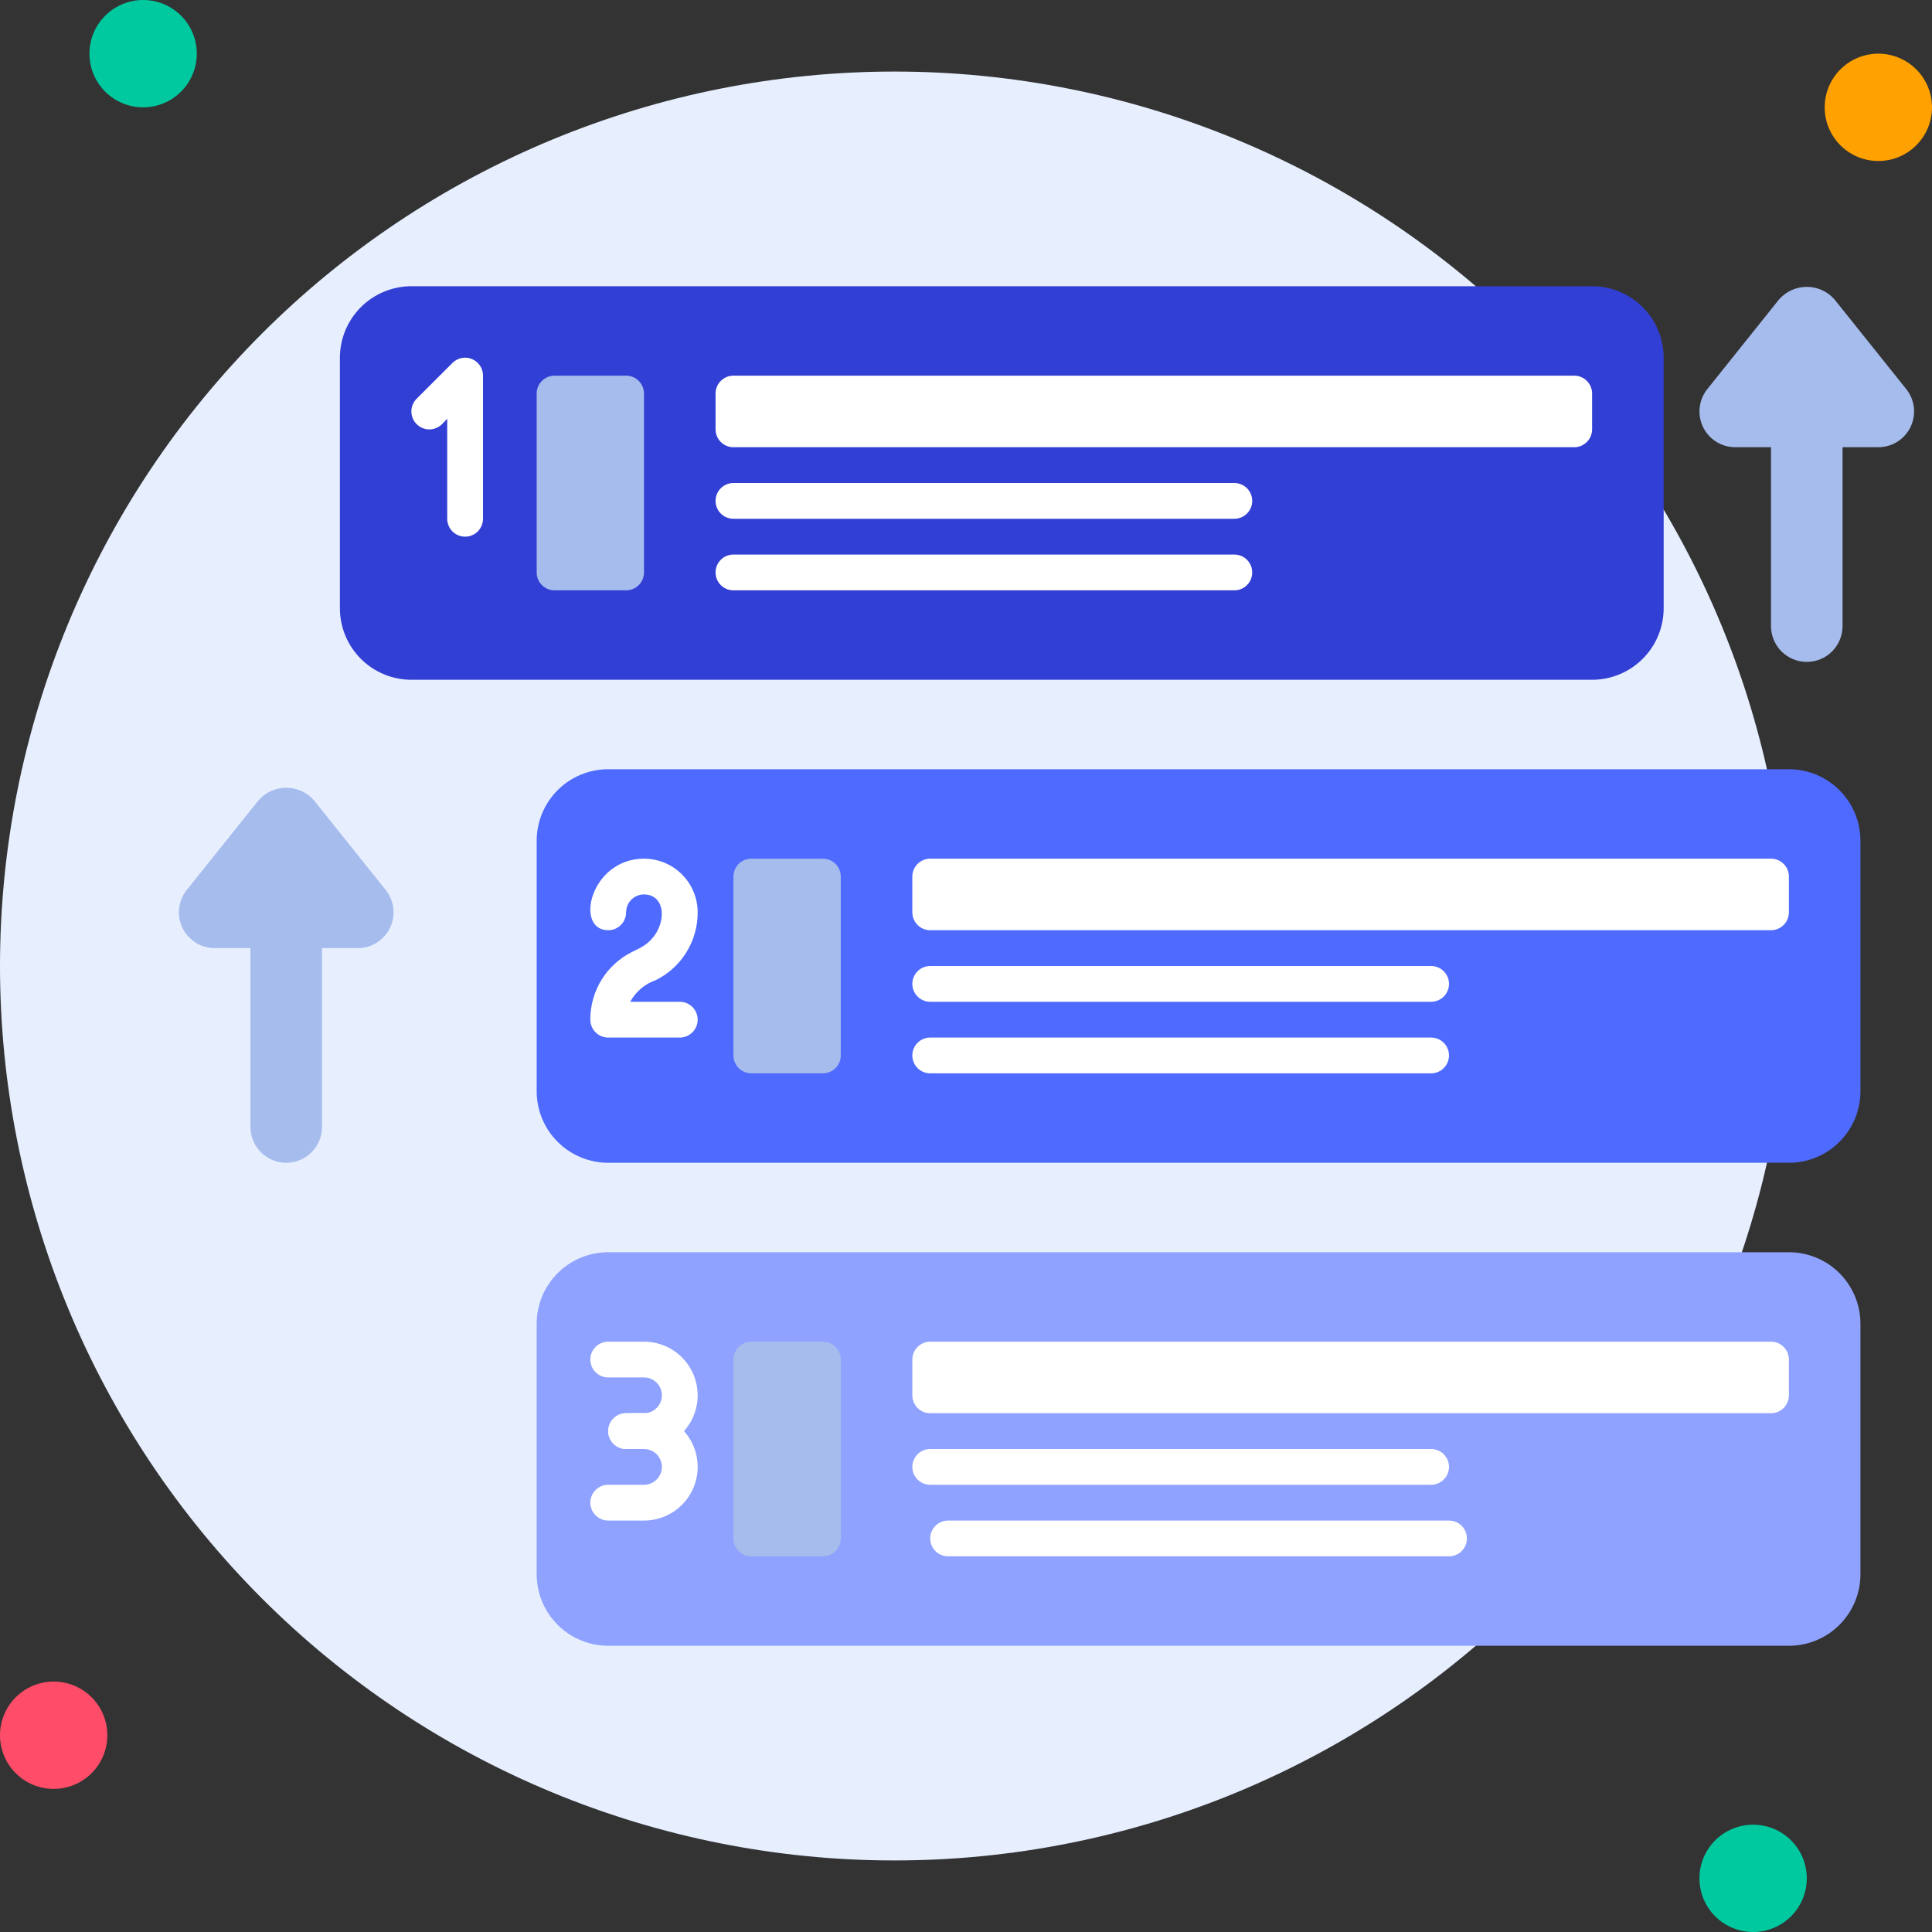 <?xml version="1.0" encoding="UTF-8"?> <svg xmlns="http://www.w3.org/2000/svg" xmlns:xlink="http://www.w3.org/1999/xlink" width="500" zoomAndPan="magnify" viewBox="0 0 375 375" height="500" preserveAspectRatio="xMidYMid meet" version="1.0"><rect x="0" y="0" width="375" height="375" fill="#333333" stroke="none"/><path fill="#e7efff" d="M 347.223 187.5 C 347.223 190.34 347.152 193.18 347.012 196.02 C 346.875 198.855 346.664 201.688 346.387 204.516 C 346.109 207.344 345.762 210.164 345.344 212.973 C 344.926 215.785 344.441 218.582 343.887 221.371 C 343.332 224.156 342.711 226.93 342.02 229.684 C 341.328 232.441 340.57 235.176 339.746 237.898 C 338.922 240.617 338.031 243.312 337.074 245.988 C 336.117 248.664 335.094 251.312 334.008 253.938 C 332.918 256.562 331.77 259.16 330.555 261.727 C 329.34 264.297 328.062 266.832 326.723 269.34 C 325.383 271.844 323.984 274.316 322.523 276.754 C 321.062 279.191 319.543 281.59 317.965 283.953 C 316.387 286.316 314.75 288.637 313.059 290.922 C 311.363 293.203 309.617 295.441 307.812 297.637 C 306.012 299.836 304.156 301.984 302.25 304.09 C 300.34 306.195 298.383 308.254 296.371 310.262 C 294.363 312.27 292.305 314.23 290.199 316.137 C 288.098 318.047 285.945 319.902 283.75 321.703 C 281.551 323.504 279.312 325.254 277.031 326.945 C 274.75 328.637 272.426 330.273 270.062 331.852 C 267.703 333.43 265.301 334.949 262.863 336.41 C 260.43 337.871 257.957 339.273 255.449 340.609 C 252.945 341.949 250.406 343.227 247.84 344.441 C 245.27 345.656 242.676 346.809 240.051 347.895 C 237.426 348.984 234.773 350.004 232.098 350.961 C 229.422 351.918 226.727 352.812 224.008 353.637 C 221.289 354.461 218.551 355.219 215.797 355.906 C 213.039 356.598 210.27 357.223 207.48 357.773 C 204.695 358.328 201.895 358.816 199.086 359.23 C 196.273 359.648 193.457 359.996 190.629 360.273 C 187.801 360.555 184.969 360.762 182.129 360.902 C 179.293 361.043 176.453 361.109 173.609 361.109 C 170.77 361.109 167.93 361.043 165.094 360.902 C 162.254 360.762 159.422 360.555 156.594 360.273 C 153.766 359.996 150.949 359.648 148.137 359.23 C 145.328 358.816 142.527 358.328 139.742 357.773 C 136.953 357.223 134.184 356.598 131.426 355.906 C 128.672 355.219 125.934 354.461 123.215 353.637 C 120.496 352.812 117.797 351.918 115.125 350.961 C 112.449 350.004 109.797 348.984 107.172 347.895 C 104.547 346.809 101.953 345.656 99.383 344.441 C 96.812 343.227 94.277 341.949 91.77 340.609 C 89.266 339.273 86.793 337.871 84.355 336.41 C 81.922 334.949 79.52 333.43 77.156 331.852 C 74.797 330.273 72.473 328.637 70.191 326.945 C 67.91 325.254 65.668 323.504 63.473 321.703 C 61.277 319.902 59.125 318.047 57.02 316.137 C 54.914 314.23 52.859 312.27 50.848 310.262 C 48.84 308.254 46.883 306.195 44.973 304.09 C 43.066 301.984 41.211 299.836 39.406 297.637 C 37.605 295.441 35.859 293.203 34.164 290.922 C 32.473 288.637 30.836 286.316 29.258 283.953 C 27.68 281.59 26.16 279.191 24.699 276.754 C 23.238 274.316 21.84 271.844 20.5 269.34 C 19.16 266.832 17.883 264.297 16.668 261.727 C 15.453 259.16 14.301 256.562 13.215 253.938 C 12.129 251.312 11.105 248.664 10.148 245.988 C 9.191 243.312 8.301 240.617 7.477 237.898 C 6.652 235.176 5.895 232.441 5.203 229.684 C 4.512 226.93 3.891 224.156 3.336 221.371 C 2.781 218.582 2.297 215.785 1.879 212.973 C 1.461 210.164 1.113 207.344 0.836 204.516 C 0.559 201.688 0.348 198.855 0.211 196.02 C 0.07 193.18 0 190.34 0 187.5 C 0 184.66 0.07 181.82 0.211 178.98 C 0.348 176.145 0.559 173.312 0.836 170.484 C 1.113 167.656 1.461 164.836 1.879 162.027 C 2.297 159.215 2.781 156.418 3.336 153.629 C 3.891 150.844 4.512 148.07 5.203 145.316 C 5.895 142.559 6.652 139.82 7.477 137.102 C 8.301 134.383 9.191 131.688 10.148 129.012 C 11.105 126.336 12.129 123.688 13.215 121.062 C 14.301 118.438 15.453 115.84 16.668 113.273 C 17.883 110.703 19.16 108.168 20.5 105.66 C 21.84 103.156 23.238 100.684 24.699 98.246 C 26.16 95.809 27.68 93.41 29.258 91.047 C 30.836 88.684 32.473 86.363 34.164 84.078 C 35.859 81.797 37.605 79.559 39.406 77.363 C 41.211 75.164 43.066 73.016 44.973 70.91 C 46.883 68.805 48.84 66.746 50.848 64.738 C 52.859 62.73 54.914 60.77 57.02 58.863 C 59.125 56.953 61.277 55.098 63.473 53.297 C 65.668 51.496 67.91 49.746 70.191 48.055 C 72.473 46.363 74.797 44.727 77.156 43.148 C 79.52 41.57 81.922 40.051 84.355 38.59 C 86.793 37.129 89.266 35.727 91.77 34.387 C 94.277 33.051 96.812 31.773 99.383 30.559 C 101.953 29.344 104.547 28.191 107.172 27.105 C 109.797 26.016 112.449 24.996 115.125 24.039 C 117.797 23.082 120.496 22.188 123.215 21.363 C 125.934 20.539 128.672 19.781 131.426 19.09 C 134.184 18.402 136.953 17.777 139.742 17.227 C 142.527 16.672 145.328 16.184 148.137 15.77 C 150.949 15.352 153.766 15.004 156.594 14.727 C 159.422 14.445 162.254 14.238 165.094 14.098 C 167.93 13.957 170.77 13.891 173.609 13.891 C 176.453 13.891 179.293 13.957 182.129 14.098 C 184.969 14.238 187.801 14.445 190.629 14.727 C 193.457 15.004 196.273 15.352 199.086 15.77 C 201.895 16.184 204.695 16.672 207.48 17.227 C 210.27 17.777 213.039 18.402 215.797 19.09 C 218.551 19.781 221.289 20.539 224.008 21.363 C 226.727 22.188 229.422 23.082 232.098 24.039 C 234.773 24.996 237.426 26.016 240.051 27.105 C 242.676 28.191 245.27 29.344 247.84 30.559 C 250.406 31.773 252.945 33.051 255.449 34.387 C 257.957 35.727 260.43 37.129 262.863 38.59 C 265.301 40.051 267.703 41.57 270.062 43.148 C 272.426 44.727 274.75 46.363 277.031 48.055 C 279.312 49.746 281.551 51.496 283.75 53.297 C 285.945 55.098 288.098 56.953 290.199 58.863 C 292.305 60.77 294.363 62.73 296.371 64.738 C 298.383 66.746 300.34 68.805 302.25 70.91 C 304.156 73.016 306.012 75.164 307.812 77.363 C 309.617 79.559 311.363 81.797 313.059 84.078 C 314.75 86.363 316.387 88.684 317.965 91.047 C 319.543 93.41 321.062 95.809 322.523 98.246 C 323.984 100.684 325.383 103.156 326.723 105.66 C 328.062 108.168 329.34 110.703 330.555 113.273 C 331.77 115.84 332.918 118.438 334.008 121.062 C 335.094 123.688 336.117 126.336 337.074 129.012 C 338.031 131.688 338.922 134.383 339.746 137.102 C 340.57 139.824 341.328 142.559 342.02 145.316 C 342.711 148.07 343.332 150.844 343.887 153.629 C 344.441 156.418 344.926 159.215 345.344 162.027 C 345.762 164.836 346.109 167.656 346.387 170.484 C 346.664 173.312 346.875 176.145 347.012 178.98 C 347.152 181.82 347.223 184.66 347.223 187.5 Z M 347.223 187.5 " fill-opacity="1" fill-rule="nonzero"></path><path fill="#a5bced" d="M 60.973 155.383 C 60.637 154.992 60.262 154.645 59.852 154.336 C 59.441 154.027 59 153.766 58.535 153.551 C 58.066 153.336 57.582 153.176 57.082 153.066 C 56.578 152.957 56.07 152.902 55.555 152.902 C 55.043 152.902 54.535 152.957 54.031 153.066 C 53.527 153.176 53.043 153.336 52.578 153.551 C 52.109 153.766 51.672 154.027 51.258 154.336 C 50.848 154.645 50.477 154.992 50.141 155.383 L 36.25 172.742 C 35.84 173.254 35.512 173.812 35.262 174.414 C 35.008 175.02 34.848 175.645 34.77 176.293 C 34.695 176.945 34.715 177.59 34.824 178.238 C 34.93 178.883 35.129 179.5 35.41 180.09 C 35.695 180.68 36.051 181.219 36.488 181.703 C 36.922 182.191 37.418 182.613 37.973 182.961 C 38.523 183.309 39.113 183.574 39.742 183.754 C 40.371 183.938 41.012 184.027 41.668 184.027 L 48.609 184.027 L 48.609 218.75 C 48.609 219.207 48.656 219.656 48.746 220.105 C 48.832 220.551 48.965 220.984 49.141 221.406 C 49.312 221.828 49.527 222.23 49.781 222.609 C 50.035 222.988 50.324 223.34 50.645 223.66 C 50.969 223.984 51.316 224.27 51.699 224.523 C 52.078 224.777 52.477 224.992 52.898 225.164 C 53.32 225.34 53.754 225.473 54.199 225.562 C 54.648 225.648 55.098 225.695 55.555 225.695 C 56.012 225.695 56.465 225.648 56.91 225.562 C 57.359 225.473 57.793 225.34 58.215 225.164 C 58.633 224.992 59.035 224.777 59.414 224.523 C 59.793 224.27 60.145 223.984 60.465 223.66 C 60.789 223.34 61.078 222.988 61.328 222.609 C 61.582 222.23 61.797 221.828 61.973 221.406 C 62.145 220.984 62.277 220.551 62.367 220.105 C 62.457 219.656 62.5 219.207 62.5 218.75 L 62.5 184.027 L 69.445 184.027 C 70.098 184.027 70.738 183.938 71.367 183.754 C 71.996 183.574 72.586 183.309 73.141 182.961 C 73.695 182.613 74.188 182.191 74.625 181.703 C 75.059 181.219 75.418 180.68 75.699 180.09 C 75.984 179.5 76.18 178.883 76.289 178.238 C 76.398 177.59 76.414 176.945 76.34 176.293 C 76.266 175.645 76.102 175.02 75.852 174.414 C 75.602 173.812 75.27 173.254 74.859 172.742 Z M 60.973 155.383 " fill-opacity="1" fill-rule="nonzero"></path><path fill="#a5bced" d="M 356.109 58.16 C 355.773 57.77 355.402 57.422 354.992 57.113 C 354.578 56.805 354.141 56.543 353.672 56.328 C 353.207 56.113 352.723 55.953 352.219 55.844 C 351.715 55.734 351.207 55.68 350.695 55.68 C 350.18 55.68 349.672 55.734 349.168 55.844 C 348.668 55.953 348.184 56.113 347.715 56.328 C 347.25 56.543 346.809 56.805 346.398 57.113 C 345.988 57.422 345.613 57.77 345.277 58.16 L 331.391 75.52 C 330.98 76.031 330.648 76.59 330.398 77.191 C 330.148 77.797 329.984 78.422 329.91 79.074 C 329.836 79.723 329.852 80.371 329.961 81.016 C 330.07 81.66 330.266 82.277 330.551 82.867 C 330.832 83.457 331.191 83.996 331.625 84.484 C 332.062 84.973 332.555 85.391 333.109 85.738 C 333.664 86.086 334.254 86.352 334.883 86.531 C 335.512 86.715 336.152 86.805 336.805 86.805 L 343.75 86.805 L 343.75 121.527 C 343.75 121.984 343.793 122.434 343.883 122.883 C 343.973 123.328 344.105 123.766 344.277 124.184 C 344.453 124.605 344.668 125.008 344.922 125.387 C 345.172 125.766 345.461 126.117 345.785 126.438 C 346.105 126.762 346.457 127.047 346.836 127.301 C 347.215 127.555 347.617 127.77 348.035 127.945 C 348.457 128.117 348.891 128.25 349.34 128.34 C 349.785 128.426 350.238 128.473 350.695 128.473 C 351.148 128.473 351.602 128.426 352.051 128.34 C 352.496 128.25 352.93 128.117 353.352 127.945 C 353.773 127.77 354.172 127.555 354.551 127.301 C 354.93 127.047 355.281 126.762 355.605 126.438 C 355.926 126.117 356.215 125.766 356.469 125.387 C 356.723 125.008 356.938 124.605 357.109 124.184 C 357.285 123.766 357.418 123.328 357.504 122.883 C 357.594 122.434 357.641 121.984 357.641 121.527 L 357.641 86.805 L 364.582 86.805 C 365.238 86.805 365.879 86.715 366.508 86.531 C 367.137 86.352 367.727 86.086 368.277 85.738 C 368.832 85.391 369.328 84.973 369.762 84.484 C 370.199 83.996 370.555 83.457 370.84 82.867 C 371.121 82.277 371.316 81.66 371.426 81.016 C 371.535 80.371 371.551 79.723 371.477 79.074 C 371.402 78.422 371.242 77.797 370.988 77.191 C 370.738 76.59 370.41 76.031 370 75.52 Z M 356.109 58.16 " fill-opacity="1" fill-rule="nonzero"></path><path fill="#8fa2ff" d="M 118.055 243.055 L 347.223 243.055 C 348.133 243.055 349.039 243.145 349.934 243.324 C 350.828 243.5 351.695 243.766 352.539 244.113 C 353.379 244.461 354.18 244.891 354.938 245.395 C 355.695 245.902 356.398 246.48 357.043 247.125 C 357.688 247.77 358.266 248.469 358.77 249.227 C 359.277 249.988 359.703 250.785 360.055 251.629 C 360.402 252.473 360.668 253.34 360.844 254.234 C 361.023 255.129 361.109 256.031 361.109 256.945 L 361.109 305.555 C 361.109 306.469 361.023 307.371 360.844 308.266 C 360.668 309.16 360.402 310.027 360.055 310.871 C 359.703 311.715 359.277 312.512 358.77 313.273 C 358.266 314.031 357.688 314.73 357.043 315.375 C 356.398 316.02 355.695 316.598 354.938 317.105 C 354.18 317.609 353.379 318.039 352.539 318.387 C 351.695 318.734 350.828 319 349.934 319.176 C 349.039 319.355 348.133 319.445 347.223 319.445 L 118.055 319.445 C 117.145 319.445 116.242 319.355 115.348 319.176 C 114.453 319 113.582 318.734 112.742 318.387 C 111.898 318.039 111.098 317.609 110.34 317.105 C 109.582 316.598 108.879 316.02 108.234 315.375 C 107.59 314.73 107.016 314.031 106.508 313.273 C 106 312.512 105.574 311.715 105.223 310.871 C 104.875 310.027 104.613 309.16 104.434 308.266 C 104.254 307.371 104.168 306.469 104.168 305.555 L 104.168 256.945 C 104.168 256.031 104.254 255.129 104.434 254.234 C 104.613 253.34 104.875 252.473 105.223 251.629 C 105.574 250.785 106 249.988 106.508 249.227 C 107.016 248.469 107.59 247.77 108.234 247.125 C 108.879 246.48 109.582 245.902 110.34 245.395 C 111.098 244.891 111.898 244.461 112.742 244.113 C 113.582 243.766 114.453 243.5 115.348 243.324 C 116.242 243.145 117.145 243.055 118.055 243.055 Z M 118.055 243.055 " fill-opacity="1" fill-rule="nonzero"></path><path fill="#a5bced" d="M 145.832 260.418 L 159.723 260.418 C 160.184 260.418 160.625 260.504 161.051 260.68 C 161.477 260.855 161.852 261.109 162.176 261.434 C 162.504 261.758 162.754 262.133 162.93 262.559 C 163.105 262.984 163.195 263.43 163.195 263.891 L 163.195 298.609 C 163.195 299.07 163.105 299.516 162.93 299.941 C 162.754 300.367 162.504 300.742 162.176 301.066 C 161.852 301.391 161.477 301.645 161.051 301.82 C 160.625 301.996 160.184 302.082 159.723 302.082 L 145.832 302.082 C 145.371 302.082 144.93 301.996 144.504 301.82 C 144.078 301.645 143.703 301.391 143.379 301.066 C 143.051 300.742 142.801 300.367 142.625 299.941 C 142.449 299.516 142.359 299.07 142.359 298.609 L 142.359 263.891 C 142.359 263.43 142.449 262.984 142.625 262.559 C 142.801 262.133 143.051 261.758 143.379 261.434 C 143.703 261.109 144.078 260.855 144.504 260.68 C 144.93 260.504 145.371 260.418 145.832 260.418 Z M 145.832 260.418 " fill-opacity="1" fill-rule="nonzero"></path><path fill="#ffffff" d="M 180.555 260.418 L 343.75 260.418 C 344.211 260.418 344.652 260.504 345.078 260.68 C 345.504 260.855 345.879 261.109 346.207 261.434 C 346.531 261.758 346.781 262.133 346.957 262.559 C 347.133 262.984 347.223 263.43 347.223 263.891 L 347.223 270.832 C 347.223 271.293 347.133 271.738 346.957 272.16 C 346.781 272.586 346.531 272.965 346.207 273.289 C 345.879 273.613 345.504 273.863 345.078 274.043 C 344.652 274.219 344.211 274.305 343.75 274.305 L 180.555 274.305 C 180.094 274.305 179.652 274.219 179.227 274.043 C 178.801 273.863 178.426 273.613 178.102 273.289 C 177.773 272.965 177.523 272.586 177.348 272.16 C 177.172 271.738 177.082 271.293 177.082 270.832 L 177.082 263.891 C 177.082 263.43 177.172 262.984 177.348 262.559 C 177.523 262.133 177.773 261.758 178.102 261.434 C 178.426 261.109 178.801 260.855 179.227 260.68 C 179.652 260.504 180.094 260.418 180.555 260.418 Z M 180.555 260.418 " fill-opacity="1" fill-rule="nonzero"></path><path fill="#ffffff" d="M 277.777 288.195 L 180.555 288.195 C 180.094 288.195 179.652 288.105 179.227 287.93 C 178.801 287.754 178.426 287.504 178.102 287.176 C 177.773 286.852 177.523 286.477 177.348 286.051 C 177.172 285.625 177.082 285.184 177.082 284.723 C 177.082 284.262 177.172 283.82 177.348 283.395 C 177.523 282.969 177.773 282.594 178.102 282.266 C 178.426 281.941 178.801 281.691 179.227 281.516 C 179.652 281.34 180.094 281.25 180.555 281.25 L 277.777 281.25 C 278.238 281.25 278.68 281.34 279.105 281.516 C 279.531 281.691 279.906 281.941 280.234 282.266 C 280.559 282.594 280.809 282.969 280.984 283.395 C 281.16 283.82 281.25 284.262 281.25 284.723 C 281.25 285.184 281.16 285.625 280.984 286.051 C 280.809 286.477 280.559 286.852 280.234 287.176 C 279.906 287.504 279.531 287.754 279.105 287.93 C 278.68 288.105 278.238 288.195 277.777 288.195 Z M 277.777 288.195 " fill-opacity="1" fill-rule="nonzero"></path><path fill="#ffffff" d="M 281.25 302.082 L 184.027 302.082 C 183.566 302.082 183.125 301.996 182.699 301.82 C 182.273 301.645 181.898 301.391 181.574 301.066 C 181.246 300.742 180.996 300.367 180.82 299.941 C 180.645 299.516 180.555 299.07 180.555 298.609 C 180.555 298.152 180.645 297.707 180.82 297.281 C 180.996 296.855 181.246 296.48 181.574 296.156 C 181.898 295.832 182.273 295.578 182.699 295.402 C 183.125 295.227 183.566 295.141 184.027 295.141 L 281.25 295.141 C 281.711 295.141 282.152 295.227 282.578 295.402 C 283.004 295.578 283.379 295.832 283.707 296.156 C 284.031 296.48 284.281 296.855 284.457 297.281 C 284.633 297.707 284.723 298.152 284.723 298.609 C 284.723 299.07 284.633 299.516 284.457 299.941 C 284.281 300.367 284.031 300.742 283.707 301.066 C 283.379 301.391 283.004 301.645 282.578 301.82 C 282.152 301.996 281.711 302.082 281.25 302.082 Z M 281.25 302.082 " fill-opacity="1" fill-rule="nonzero"></path><path fill="#4e6aff" d="M 118.055 149.305 L 347.223 149.305 C 348.133 149.305 349.039 149.395 349.934 149.574 C 350.828 149.75 351.695 150.016 352.539 150.363 C 353.379 150.711 354.18 151.141 354.938 151.645 C 355.695 152.152 356.398 152.73 357.043 153.375 C 357.688 154.02 358.266 154.719 358.77 155.477 C 359.277 156.238 359.703 157.035 360.055 157.879 C 360.402 158.723 360.668 159.59 360.844 160.484 C 361.023 161.379 361.109 162.281 361.109 163.195 L 361.109 211.805 C 361.109 212.719 361.023 213.621 360.844 214.516 C 360.668 215.41 360.402 216.277 360.055 217.121 C 359.703 217.965 359.277 218.762 358.77 219.523 C 358.266 220.281 357.688 220.98 357.043 221.625 C 356.398 222.27 355.695 222.848 354.938 223.355 C 354.18 223.859 353.379 224.289 352.539 224.637 C 351.695 224.984 350.828 225.25 349.934 225.426 C 349.039 225.605 348.133 225.695 347.223 225.695 L 118.055 225.695 C 117.145 225.695 116.242 225.605 115.348 225.426 C 114.453 225.25 113.582 224.984 112.742 224.637 C 111.898 224.289 111.098 223.859 110.34 223.355 C 109.582 222.848 108.879 222.27 108.234 221.625 C 107.59 220.98 107.016 220.281 106.508 219.523 C 106 218.762 105.574 217.965 105.223 217.121 C 104.875 216.277 104.613 215.41 104.434 214.516 C 104.254 213.621 104.168 212.719 104.168 211.805 L 104.168 163.195 C 104.168 162.281 104.254 161.379 104.434 160.484 C 104.613 159.59 104.875 158.723 105.223 157.879 C 105.574 157.035 106 156.238 106.508 155.477 C 107.016 154.719 107.59 154.02 108.234 153.375 C 108.879 152.73 109.582 152.152 110.34 151.645 C 111.098 151.141 111.898 150.711 112.742 150.363 C 113.582 150.016 114.453 149.75 115.348 149.574 C 116.242 149.395 117.145 149.305 118.055 149.305 Z M 118.055 149.305 " fill-opacity="1" fill-rule="nonzero"></path><path fill="#a5bced" d="M 145.832 166.668 L 159.723 166.668 C 160.184 166.668 160.625 166.754 161.051 166.93 C 161.477 167.105 161.852 167.359 162.176 167.684 C 162.504 168.008 162.754 168.383 162.93 168.809 C 163.105 169.234 163.195 169.68 163.195 170.141 L 163.195 204.859 C 163.195 205.32 163.105 205.766 162.93 206.191 C 162.754 206.613 162.504 206.992 162.176 207.316 C 161.852 207.641 161.477 207.895 161.051 208.07 C 160.625 208.246 160.184 208.332 159.723 208.332 L 145.832 208.332 C 145.371 208.332 144.93 208.246 144.504 208.07 C 144.078 207.895 143.703 207.641 143.379 207.316 C 143.051 206.992 142.801 206.613 142.625 206.191 C 142.449 205.766 142.359 205.32 142.359 204.859 L 142.359 170.141 C 142.359 169.68 142.449 169.234 142.625 168.809 C 142.801 168.383 143.051 168.008 143.379 167.684 C 143.703 167.359 144.078 167.105 144.504 166.93 C 144.93 166.754 145.371 166.668 145.832 166.668 Z M 145.832 166.668 " fill-opacity="1" fill-rule="nonzero"></path><path fill="#ffffff" d="M 180.555 166.668 L 343.75 166.668 C 344.211 166.668 344.652 166.754 345.078 166.93 C 345.504 167.105 345.879 167.359 346.207 167.684 C 346.531 168.008 346.781 168.383 346.957 168.809 C 347.133 169.234 347.223 169.68 347.223 170.141 L 347.223 177.082 C 347.223 177.543 347.133 177.988 346.957 178.41 C 346.781 178.836 346.531 179.215 346.207 179.539 C 345.879 179.863 345.504 180.113 345.078 180.293 C 344.652 180.469 344.211 180.555 343.75 180.555 L 180.555 180.555 C 180.094 180.555 179.652 180.469 179.227 180.293 C 178.801 180.113 178.426 179.863 178.102 179.539 C 177.773 179.215 177.523 178.836 177.348 178.41 C 177.172 177.988 177.082 177.543 177.082 177.082 L 177.082 170.141 C 177.082 169.68 177.172 169.234 177.348 168.809 C 177.523 168.383 177.773 168.008 178.102 167.684 C 178.426 167.359 178.801 167.105 179.227 166.93 C 179.652 166.754 180.094 166.668 180.555 166.668 Z M 180.555 166.668 " fill-opacity="1" fill-rule="nonzero"></path><path fill="#ffffff" d="M 277.777 194.445 L 180.555 194.445 C 180.094 194.445 179.652 194.355 179.227 194.18 C 178.801 194.004 178.426 193.754 178.102 193.426 C 177.773 193.102 177.523 192.727 177.348 192.301 C 177.172 191.875 177.082 191.434 177.082 190.973 C 177.082 190.512 177.172 190.07 177.348 189.645 C 177.523 189.219 177.773 188.844 178.102 188.516 C 178.426 188.191 178.801 187.941 179.227 187.766 C 179.652 187.59 180.094 187.5 180.555 187.5 L 277.777 187.5 C 278.238 187.5 278.68 187.59 279.105 187.766 C 279.531 187.941 279.906 188.191 280.234 188.516 C 280.559 188.844 280.809 189.219 280.984 189.645 C 281.16 190.07 281.25 190.512 281.25 190.973 C 281.25 191.434 281.16 191.875 280.984 192.301 C 280.809 192.727 280.559 193.102 280.234 193.426 C 279.906 193.754 279.531 194.004 279.105 194.18 C 278.68 194.355 278.238 194.445 277.777 194.445 Z M 277.777 194.445 " fill-opacity="1" fill-rule="nonzero"></path><path fill="#ffffff" d="M 277.777 208.332 L 180.555 208.332 C 180.094 208.332 179.652 208.246 179.227 208.07 C 178.801 207.895 178.426 207.641 178.102 207.316 C 177.773 206.992 177.523 206.613 177.348 206.191 C 177.172 205.766 177.082 205.32 177.082 204.859 C 177.082 204.402 177.172 203.957 177.348 203.531 C 177.523 203.105 177.773 202.73 178.102 202.406 C 178.426 202.082 178.801 201.828 179.227 201.652 C 179.652 201.477 180.094 201.391 180.555 201.391 L 277.777 201.391 C 278.238 201.391 278.68 201.477 279.105 201.652 C 279.531 201.828 279.906 202.082 280.234 202.406 C 280.559 202.73 280.809 203.105 280.984 203.531 C 281.16 203.957 281.25 204.402 281.25 204.859 C 281.25 205.32 281.16 205.766 280.984 206.191 C 280.809 206.613 280.559 206.992 280.234 207.316 C 279.906 207.641 279.531 207.895 279.105 208.07 C 278.68 208.246 278.238 208.332 277.777 208.332 Z M 277.777 208.332 " fill-opacity="1" fill-rule="nonzero"></path><path fill="#00c99f" d="M 38.195 10.418 C 38.195 11.102 38.129 11.777 37.996 12.449 C 37.859 13.121 37.664 13.77 37.402 14.402 C 37.141 15.035 36.82 15.637 36.438 16.203 C 36.059 16.773 35.629 17.297 35.145 17.781 C 34.66 18.266 34.133 18.699 33.566 19.078 C 32.996 19.457 32.395 19.777 31.766 20.039 C 31.133 20.301 30.48 20.5 29.809 20.633 C 29.141 20.766 28.461 20.832 27.777 20.832 C 27.094 20.832 26.418 20.766 25.746 20.633 C 25.074 20.5 24.422 20.301 23.793 20.039 C 23.16 19.777 22.559 19.457 21.992 19.078 C 21.422 18.699 20.895 18.266 20.41 17.781 C 19.93 17.297 19.496 16.773 19.117 16.203 C 18.738 15.637 18.414 15.035 18.152 14.402 C 17.891 13.77 17.695 13.121 17.562 12.449 C 17.43 11.777 17.359 11.102 17.359 10.418 C 17.359 9.734 17.43 9.055 17.562 8.383 C 17.695 7.715 17.891 7.062 18.152 6.43 C 18.414 5.797 18.738 5.199 19.117 4.629 C 19.496 4.062 19.93 3.535 20.41 3.051 C 20.895 2.566 21.422 2.137 21.992 1.754 C 22.559 1.375 23.16 1.055 23.793 0.793 C 24.422 0.531 25.074 0.332 25.746 0.199 C 26.418 0.066 27.094 0 27.777 0 C 28.461 0 29.141 0.066 29.809 0.199 C 30.48 0.332 31.133 0.531 31.766 0.793 C 32.395 1.055 32.996 1.375 33.566 1.754 C 34.133 2.137 34.66 2.566 35.145 3.051 C 35.629 3.535 36.059 4.062 36.438 4.629 C 36.82 5.199 37.141 5.797 37.402 6.43 C 37.664 7.062 37.859 7.715 37.996 8.383 C 38.129 9.055 38.195 9.734 38.195 10.418 Z M 38.195 10.418 " fill-opacity="1" fill-rule="nonzero"></path><path fill="#ffa100" d="M 375 20.832 C 375 21.516 374.934 22.195 374.801 22.867 C 374.668 23.535 374.469 24.188 374.207 24.82 C 373.945 25.453 373.625 26.051 373.246 26.621 C 372.863 27.188 372.434 27.715 371.949 28.199 C 371.465 28.684 370.938 29.113 370.371 29.496 C 369.801 29.875 369.203 30.195 368.57 30.457 C 367.938 30.719 367.285 30.918 366.617 31.051 C 365.945 31.184 365.266 31.25 364.582 31.25 C 363.898 31.25 363.223 31.184 362.551 31.051 C 361.879 30.918 361.23 30.719 360.598 30.457 C 359.965 30.195 359.363 29.875 358.797 29.496 C 358.227 29.113 357.703 28.684 357.219 28.199 C 356.734 27.715 356.301 27.188 355.922 26.621 C 355.543 26.051 355.223 25.453 354.961 24.82 C 354.699 24.188 354.5 23.535 354.367 22.867 C 354.234 22.195 354.168 21.516 354.168 20.832 C 354.168 20.148 354.234 19.473 354.367 18.801 C 354.5 18.129 354.699 17.48 354.961 16.848 C 355.223 16.215 355.543 15.613 355.922 15.047 C 356.301 14.477 356.734 13.953 357.219 13.469 C 357.703 12.984 358.227 12.551 358.797 12.172 C 359.363 11.793 359.965 11.473 360.598 11.211 C 361.23 10.949 361.879 10.75 362.551 10.617 C 363.223 10.484 363.898 10.418 364.582 10.418 C 365.266 10.418 365.945 10.484 366.617 10.617 C 367.285 10.75 367.938 10.949 368.57 11.211 C 369.203 11.473 369.801 11.793 370.371 12.172 C 370.938 12.551 371.465 12.984 371.949 13.469 C 372.434 13.953 372.863 14.477 373.246 15.047 C 373.625 15.613 373.945 16.215 374.207 16.848 C 374.469 17.48 374.668 18.129 374.801 18.801 C 374.934 19.473 375 20.148 375 20.832 Z M 375 20.832 " fill-opacity="1" fill-rule="nonzero"></path><path fill="#00c99f" d="M 350.695 364.582 C 350.695 365.266 350.629 365.945 350.496 366.617 C 350.359 367.285 350.164 367.938 349.902 368.57 C 349.641 369.203 349.32 369.801 348.938 370.371 C 348.559 370.938 348.129 371.465 347.645 371.949 C 347.16 372.434 346.633 372.863 346.066 373.246 C 345.496 373.625 344.895 373.945 344.266 374.207 C 343.633 374.469 342.98 374.668 342.309 374.801 C 341.641 374.934 340.961 375 340.277 375 C 339.594 375 338.918 374.934 338.246 374.801 C 337.574 374.668 336.922 374.469 336.293 374.207 C 335.66 373.945 335.059 373.625 334.492 373.246 C 333.922 372.863 333.395 372.434 332.91 371.949 C 332.43 371.465 331.996 370.938 331.617 370.371 C 331.238 369.801 330.914 369.203 330.652 368.57 C 330.391 367.938 330.195 367.285 330.062 366.617 C 329.93 365.945 329.859 365.266 329.859 364.582 C 329.859 363.898 329.93 363.223 330.062 362.551 C 330.195 361.879 330.391 361.23 330.652 360.598 C 330.914 359.965 331.238 359.363 331.617 358.797 C 331.996 358.227 332.43 357.703 332.91 357.219 C 333.395 356.734 333.922 356.301 334.492 355.922 C 335.059 355.543 335.66 355.223 336.293 354.961 C 336.922 354.699 337.574 354.5 338.246 354.367 C 338.918 354.234 339.594 354.168 340.277 354.168 C 340.961 354.168 341.641 354.234 342.309 354.367 C 342.98 354.5 343.633 354.699 344.266 354.961 C 344.895 355.223 345.496 355.543 346.066 355.922 C 346.633 356.301 347.16 356.734 347.645 357.219 C 348.129 357.703 348.559 358.227 348.938 358.797 C 349.32 359.363 349.641 359.965 349.902 360.598 C 350.164 361.23 350.359 361.879 350.496 362.551 C 350.629 363.223 350.695 363.898 350.695 364.582 Z M 350.695 364.582 " fill-opacity="1" fill-rule="nonzero"></path><path fill="#ff4d69" d="M 20.832 336.805 C 20.832 337.488 20.766 338.168 20.633 338.836 C 20.5 339.508 20.301 340.16 20.039 340.793 C 19.777 341.422 19.457 342.023 19.078 342.594 C 18.699 343.16 18.266 343.688 17.781 344.172 C 17.297 344.656 16.773 345.086 16.203 345.465 C 15.637 345.848 15.035 346.168 14.402 346.43 C 13.77 346.691 13.121 346.887 12.449 347.023 C 11.777 347.156 11.102 347.223 10.418 347.223 C 9.734 347.223 9.055 347.156 8.383 347.023 C 7.715 346.887 7.062 346.691 6.43 346.43 C 5.797 346.168 5.199 345.848 4.629 345.465 C 4.062 345.086 3.535 344.656 3.051 344.172 C 2.566 343.688 2.137 343.16 1.754 342.594 C 1.375 342.023 1.055 341.422 0.793 340.793 C 0.531 340.16 0.332 339.508 0.199 338.836 C 0.066 338.168 0 337.488 0 336.805 C 0 336.121 0.066 335.445 0.199 334.773 C 0.332 334.102 0.531 333.449 0.793 332.82 C 1.055 332.188 1.375 331.586 1.754 331.02 C 2.137 330.449 2.566 329.922 3.051 329.441 C 3.535 328.957 4.062 328.523 4.629 328.145 C 5.199 327.766 5.797 327.445 6.43 327.184 C 7.062 326.922 7.715 326.723 8.383 326.59 C 9.055 326.457 9.734 326.391 10.418 326.391 C 11.102 326.391 11.777 326.457 12.449 326.59 C 13.121 326.723 13.77 326.922 14.402 327.184 C 15.035 327.445 15.637 327.766 16.203 328.145 C 16.773 328.523 17.297 328.957 17.781 329.441 C 18.266 329.922 18.699 330.449 19.078 331.02 C 19.457 331.586 19.777 332.188 20.039 332.82 C 20.301 333.449 20.5 334.102 20.633 334.773 C 20.766 335.445 20.832 336.121 20.832 336.805 Z M 20.832 336.805 " fill-opacity="1" fill-rule="nonzero"></path><path fill="#323fd4" d="M 79.859 55.555 L 309.027 55.555 C 309.941 55.555 310.844 55.645 311.738 55.824 C 312.633 56 313.5 56.266 314.344 56.613 C 315.184 56.961 315.984 57.391 316.742 57.895 C 317.504 58.402 318.203 58.98 318.848 59.625 C 319.492 60.27 320.07 60.969 320.574 61.727 C 321.082 62.488 321.512 63.285 321.859 64.129 C 322.207 64.973 322.473 65.84 322.648 66.734 C 322.828 67.629 322.918 68.531 322.918 69.445 L 322.918 118.055 C 322.918 118.969 322.828 119.871 322.648 120.766 C 322.473 121.66 322.207 122.527 321.859 123.371 C 321.512 124.215 321.082 125.012 320.574 125.773 C 320.07 126.531 319.492 127.23 318.848 127.875 C 318.203 128.52 317.504 129.098 316.742 129.605 C 315.984 130.109 315.184 130.539 314.344 130.887 C 313.5 131.234 312.633 131.5 311.738 131.676 C 310.844 131.855 309.941 131.945 309.027 131.945 L 79.859 131.945 C 78.949 131.945 78.047 131.855 77.152 131.676 C 76.258 131.5 75.387 131.234 74.547 130.887 C 73.703 130.539 72.902 130.109 72.145 129.605 C 71.387 129.098 70.684 128.52 70.039 127.875 C 69.395 127.23 68.82 126.531 68.312 125.773 C 67.805 125.012 67.379 124.215 67.031 123.371 C 66.68 122.527 66.418 121.66 66.238 120.766 C 66.062 119.871 65.973 118.969 65.973 118.055 L 65.973 69.445 C 65.973 68.531 66.062 67.629 66.238 66.734 C 66.418 65.84 66.68 64.973 67.031 64.129 C 67.379 63.285 67.805 62.488 68.312 61.727 C 68.82 60.969 69.395 60.27 70.039 59.625 C 70.684 58.98 71.387 58.402 72.145 57.895 C 72.902 57.391 73.703 56.961 74.547 56.613 C 75.387 56.266 76.258 56 77.152 55.824 C 78.047 55.645 78.949 55.555 79.859 55.555 Z M 79.859 55.555 " fill-opacity="1" fill-rule="nonzero"></path><path fill="#ffffff" d="M 90.277 104.168 C 89.816 104.168 89.375 104.078 88.949 103.902 C 88.523 103.727 88.148 103.477 87.824 103.148 C 87.496 102.824 87.246 102.449 87.07 102.023 C 86.895 101.598 86.805 101.156 86.805 100.695 L 86.805 81.285 L 85.797 82.328 C 85.473 82.652 85.094 82.906 84.668 83.082 C 84.242 83.258 83.797 83.348 83.332 83.348 C 82.871 83.348 82.426 83.258 82 83.082 C 81.57 82.906 81.195 82.652 80.867 82.328 C 80.543 82 80.289 81.621 80.113 81.195 C 79.934 80.77 79.848 80.324 79.848 79.859 C 79.848 79.398 79.934 78.953 80.113 78.527 C 80.289 78.102 80.543 77.723 80.867 77.395 L 87.812 70.453 C 88.055 70.207 88.328 70.004 88.633 69.84 C 88.938 69.676 89.258 69.559 89.594 69.492 C 89.934 69.426 90.273 69.406 90.617 69.441 C 90.961 69.473 91.289 69.559 91.609 69.691 C 91.93 69.82 92.219 69.996 92.484 70.219 C 92.754 70.438 92.98 70.691 93.172 70.977 C 93.363 71.266 93.508 71.574 93.605 71.902 C 93.703 72.234 93.754 72.57 93.75 72.918 L 93.75 100.695 C 93.75 101.156 93.66 101.598 93.484 102.023 C 93.309 102.449 93.059 102.824 92.734 103.148 C 92.406 103.477 92.031 103.727 91.605 103.902 C 91.18 104.078 90.738 104.168 90.277 104.168 Z M 90.277 104.168 " fill-opacity="1" fill-rule="nonzero"></path><path fill="#a5bced" d="M 107.641 72.918 L 121.527 72.918 C 121.988 72.918 122.43 73.004 122.855 73.18 C 123.281 73.355 123.656 73.609 123.984 73.934 C 124.309 74.258 124.559 74.633 124.734 75.059 C 124.91 75.484 125 75.93 125 76.391 L 125 111.109 C 125 111.57 124.91 112.016 124.734 112.441 C 124.559 112.867 124.309 113.242 123.984 113.566 C 123.656 113.891 123.281 114.145 122.855 114.32 C 122.43 114.496 121.988 114.582 121.527 114.582 L 107.641 114.582 C 107.18 114.582 106.734 114.496 106.309 114.32 C 105.883 114.145 105.508 113.891 105.184 113.566 C 104.859 113.242 104.605 112.867 104.43 112.441 C 104.254 112.016 104.168 111.57 104.168 111.109 L 104.168 76.391 C 104.168 75.93 104.254 75.484 104.43 75.059 C 104.605 74.633 104.859 74.258 105.184 73.934 C 105.508 73.609 105.883 73.355 106.309 73.18 C 106.734 73.004 107.18 72.918 107.641 72.918 Z M 107.641 72.918 " fill-opacity="1" fill-rule="nonzero"></path><path fill="#ffffff" d="M 142.359 72.918 L 305.555 72.918 C 306.016 72.918 306.457 73.004 306.883 73.18 C 307.309 73.355 307.684 73.609 308.012 73.934 C 308.336 74.258 308.586 74.633 308.762 75.059 C 308.941 75.484 309.027 75.93 309.027 76.391 L 309.027 83.332 C 309.027 83.793 308.941 84.238 308.762 84.66 C 308.586 85.086 308.336 85.465 308.012 85.789 C 307.684 86.113 307.309 86.363 306.883 86.543 C 306.457 86.719 306.016 86.805 305.555 86.805 L 142.359 86.805 C 141.902 86.805 141.457 86.719 141.031 86.543 C 140.605 86.363 140.23 86.113 139.906 85.789 C 139.582 85.465 139.328 85.086 139.152 84.66 C 138.977 84.238 138.891 83.793 138.891 83.332 L 138.891 76.391 C 138.891 75.93 138.977 75.484 139.152 75.059 C 139.328 74.633 139.582 74.258 139.906 73.934 C 140.23 73.609 140.605 73.355 141.031 73.18 C 141.457 73.004 141.902 72.918 142.359 72.918 Z M 142.359 72.918 " fill-opacity="1" fill-rule="nonzero"></path><path fill="#ffffff" d="M 239.582 100.695 L 142.359 100.695 C 141.902 100.695 141.457 100.605 141.031 100.43 C 140.605 100.254 140.23 100.004 139.906 99.676 C 139.582 99.352 139.328 98.977 139.152 98.551 C 138.977 98.125 138.891 97.684 138.891 97.223 C 138.891 96.762 138.977 96.32 139.152 95.895 C 139.328 95.469 139.582 95.094 139.906 94.766 C 140.23 94.441 140.605 94.191 141.031 94.016 C 141.457 93.84 141.902 93.75 142.359 93.75 L 239.582 93.75 C 240.043 93.75 240.488 93.84 240.91 94.016 C 241.336 94.191 241.715 94.441 242.039 94.766 C 242.363 95.094 242.613 95.469 242.793 95.895 C 242.969 96.32 243.055 96.762 243.055 97.223 C 243.055 97.684 242.969 98.125 242.793 98.551 C 242.613 98.977 242.363 99.352 242.039 99.676 C 241.715 100.004 241.336 100.254 240.91 100.43 C 240.488 100.605 240.043 100.695 239.582 100.695 Z M 239.582 100.695 " fill-opacity="1" fill-rule="nonzero"></path><path fill="#ffffff" d="M 239.582 114.582 L 142.359 114.582 C 141.902 114.582 141.457 114.496 141.031 114.32 C 140.605 114.145 140.23 113.891 139.906 113.566 C 139.582 113.242 139.328 112.867 139.152 112.441 C 138.977 112.016 138.891 111.57 138.891 111.109 C 138.891 110.652 138.977 110.207 139.152 109.781 C 139.328 109.355 139.582 108.98 139.906 108.656 C 140.23 108.332 140.605 108.078 141.031 107.902 C 141.457 107.727 141.902 107.641 142.359 107.641 L 239.582 107.641 C 240.043 107.641 240.488 107.727 240.91 107.902 C 241.336 108.078 241.715 108.332 242.039 108.656 C 242.363 108.98 242.613 109.355 242.793 109.781 C 242.969 110.207 243.055 110.652 243.055 111.109 C 243.055 111.57 242.969 112.016 242.793 112.441 C 242.613 112.867 242.363 113.242 242.039 113.566 C 241.715 113.891 241.336 114.145 240.91 114.32 C 240.488 114.496 240.043 114.582 239.582 114.582 Z M 239.582 114.582 " fill-opacity="1" fill-rule="nonzero"></path><path fill="#ffffff" d="M 131.945 201.391 L 118.055 201.391 C 117.594 201.391 117.152 201.301 116.727 201.125 C 116.301 200.949 115.926 200.699 115.602 200.371 C 115.273 200.047 115.023 199.672 114.848 199.246 C 114.672 198.82 114.582 198.379 114.582 197.918 C 114.578 196.551 114.758 195.207 115.129 193.895 C 115.5 192.578 116.043 191.336 116.762 190.176 C 117.48 189.012 118.344 187.969 119.355 187.047 C 120.367 186.129 121.484 185.363 122.707 184.758 L 124.168 184.027 C 129.516 181.355 129.93 173.609 125 173.609 C 124.539 173.609 124.098 173.699 123.672 173.875 C 123.246 174.051 122.871 174.301 122.543 174.629 C 122.219 174.953 121.969 175.328 121.793 175.754 C 121.617 176.18 121.527 176.621 121.527 177.082 C 121.527 177.543 121.441 177.988 121.262 178.41 C 121.086 178.836 120.836 179.215 120.512 179.539 C 120.184 179.863 119.809 180.113 119.383 180.293 C 118.957 180.469 118.516 180.555 118.055 180.555 C 111.422 180.555 114.582 166.668 125 166.668 C 125.684 166.668 126.363 166.734 127.031 166.867 C 127.703 167 128.355 167.199 128.984 167.461 C 129.617 167.723 130.219 168.043 130.789 168.422 C 131.355 168.801 131.883 169.234 132.367 169.719 C 132.848 170.203 133.281 170.727 133.66 171.297 C 134.043 171.863 134.363 172.465 134.625 173.098 C 134.887 173.73 135.082 174.379 135.215 175.051 C 135.352 175.723 135.418 176.398 135.418 177.082 C 135.422 178.449 135.242 179.793 134.871 181.105 C 134.5 182.422 133.957 183.664 133.238 184.824 C 132.52 185.988 131.656 187.031 130.645 187.953 C 129.633 188.871 128.516 189.637 127.293 190.242 C 126.23 190.609 125.27 191.152 124.414 191.879 C 123.559 192.602 122.863 193.457 122.328 194.445 L 131.945 194.445 C 132.406 194.445 132.848 194.531 133.273 194.707 C 133.699 194.887 134.074 195.137 134.398 195.461 C 134.727 195.785 134.977 196.164 135.152 196.586 C 135.328 197.012 135.418 197.457 135.418 197.918 C 135.418 198.379 135.328 198.82 135.152 199.246 C 134.977 199.672 134.727 200.047 134.398 200.371 C 134.074 200.699 133.699 200.949 133.273 201.125 C 132.848 201.301 132.406 201.391 131.945 201.391 Z M 131.945 201.391 " fill-opacity="1" fill-rule="nonzero"></path><path fill="#ffffff" d="M 125 281.25 L 121.527 281.25 C 121.066 281.25 120.625 281.16 120.199 280.984 C 119.773 280.809 119.398 280.559 119.074 280.234 C 118.746 279.906 118.496 279.531 118.32 279.105 C 118.145 278.68 118.055 278.238 118.055 277.777 C 118.055 277.316 118.145 276.875 118.32 276.449 C 118.496 276.023 118.746 275.648 119.074 275.324 C 119.398 274.996 119.773 274.746 120.199 274.57 C 120.625 274.395 121.066 274.305 121.527 274.305 L 125 274.305 C 125.461 274.305 125.902 274.219 126.328 274.043 C 126.754 273.863 127.129 273.613 127.457 273.289 C 127.781 272.965 128.031 272.586 128.207 272.16 C 128.383 271.738 128.473 271.293 128.473 270.832 C 128.473 270.371 128.383 269.93 128.207 269.504 C 128.031 269.078 127.781 268.703 127.457 268.379 C 127.129 268.051 126.754 267.801 126.328 267.625 C 125.902 267.449 125.461 267.359 125 267.359 L 118.055 267.359 C 117.594 267.359 117.152 267.273 116.727 267.098 C 116.301 266.922 115.926 266.668 115.602 266.344 C 115.273 266.02 115.023 265.645 114.848 265.219 C 114.672 264.793 114.582 264.348 114.582 263.891 C 114.582 263.43 114.672 262.984 114.848 262.559 C 115.023 262.133 115.273 261.758 115.602 261.434 C 115.926 261.109 116.301 260.855 116.727 260.68 C 117.152 260.504 117.594 260.418 118.055 260.418 L 125 260.418 C 125.684 260.418 126.363 260.484 127.031 260.617 C 127.703 260.75 128.355 260.949 128.984 261.211 C 129.617 261.473 130.219 261.793 130.789 262.172 C 131.355 262.551 131.883 262.984 132.367 263.469 C 132.848 263.953 133.281 264.477 133.66 265.047 C 134.043 265.613 134.363 266.215 134.625 266.848 C 134.887 267.48 135.082 268.129 135.215 268.801 C 135.352 269.473 135.418 270.148 135.418 270.832 C 135.418 271.516 135.352 272.195 135.215 272.867 C 135.082 273.535 134.887 274.188 134.625 274.82 C 134.363 275.453 134.043 276.051 133.66 276.621 C 133.281 277.188 132.848 277.715 132.367 278.199 C 131.883 278.684 131.355 279.113 130.789 279.496 C 130.219 279.875 129.617 280.195 128.984 280.457 C 128.355 280.719 127.703 280.918 127.031 281.051 C 126.363 281.184 125.684 281.25 125 281.25 Z M 125 281.25 " fill-opacity="1" fill-rule="nonzero"></path><path fill="#ffffff" d="M 125 295.141 L 118.055 295.141 C 117.594 295.141 117.152 295.051 116.727 294.875 C 116.301 294.699 115.926 294.449 115.602 294.121 C 115.273 293.797 115.023 293.422 114.848 292.996 C 114.672 292.57 114.582 292.129 114.582 291.668 C 114.582 291.207 114.672 290.762 114.848 290.336 C 115.023 289.914 115.273 289.535 115.602 289.211 C 115.926 288.887 116.301 288.637 116.727 288.457 C 117.152 288.281 117.594 288.195 118.055 288.195 L 125 288.195 C 125.461 288.195 125.902 288.105 126.328 287.93 C 126.754 287.754 127.129 287.504 127.457 287.176 C 127.781 286.852 128.031 286.477 128.207 286.051 C 128.383 285.625 128.473 285.184 128.473 284.723 C 128.473 284.262 128.383 283.82 128.207 283.395 C 128.031 282.969 127.781 282.594 127.457 282.266 C 127.129 281.941 126.754 281.691 126.328 281.516 C 125.902 281.34 125.461 281.25 125 281.25 L 121.527 281.25 C 121.066 281.25 120.625 281.16 120.199 280.984 C 119.773 280.809 119.398 280.559 119.074 280.234 C 118.746 279.906 118.496 279.531 118.32 279.105 C 118.145 278.68 118.055 278.238 118.055 277.777 C 118.055 277.316 118.145 276.875 118.32 276.449 C 118.496 276.023 118.746 275.648 119.074 275.324 C 119.398 274.996 119.773 274.746 120.199 274.57 C 120.625 274.395 121.066 274.305 121.527 274.305 L 125 274.305 C 125.684 274.305 126.363 274.371 127.031 274.504 C 127.703 274.641 128.355 274.836 128.984 275.098 C 129.617 275.359 130.219 275.68 130.789 276.062 C 131.355 276.441 131.883 276.871 132.367 277.355 C 132.848 277.84 133.281 278.367 133.66 278.934 C 134.043 279.504 134.363 280.105 134.625 280.734 C 134.887 281.367 135.082 282.02 135.215 282.691 C 135.352 283.359 135.418 284.039 135.418 284.723 C 135.418 285.406 135.352 286.082 135.215 286.754 C 135.082 287.426 134.887 288.078 134.625 288.707 C 134.363 289.34 134.043 289.941 133.66 290.508 C 133.281 291.078 132.848 291.605 132.367 292.086 C 131.883 292.57 131.355 293.004 130.789 293.383 C 130.219 293.762 129.617 294.086 128.984 294.348 C 128.355 294.609 127.703 294.805 127.031 294.938 C 126.363 295.07 125.684 295.141 125 295.141 Z M 125 295.141 " fill-opacity="1" fill-rule="nonzero"></path></svg> 